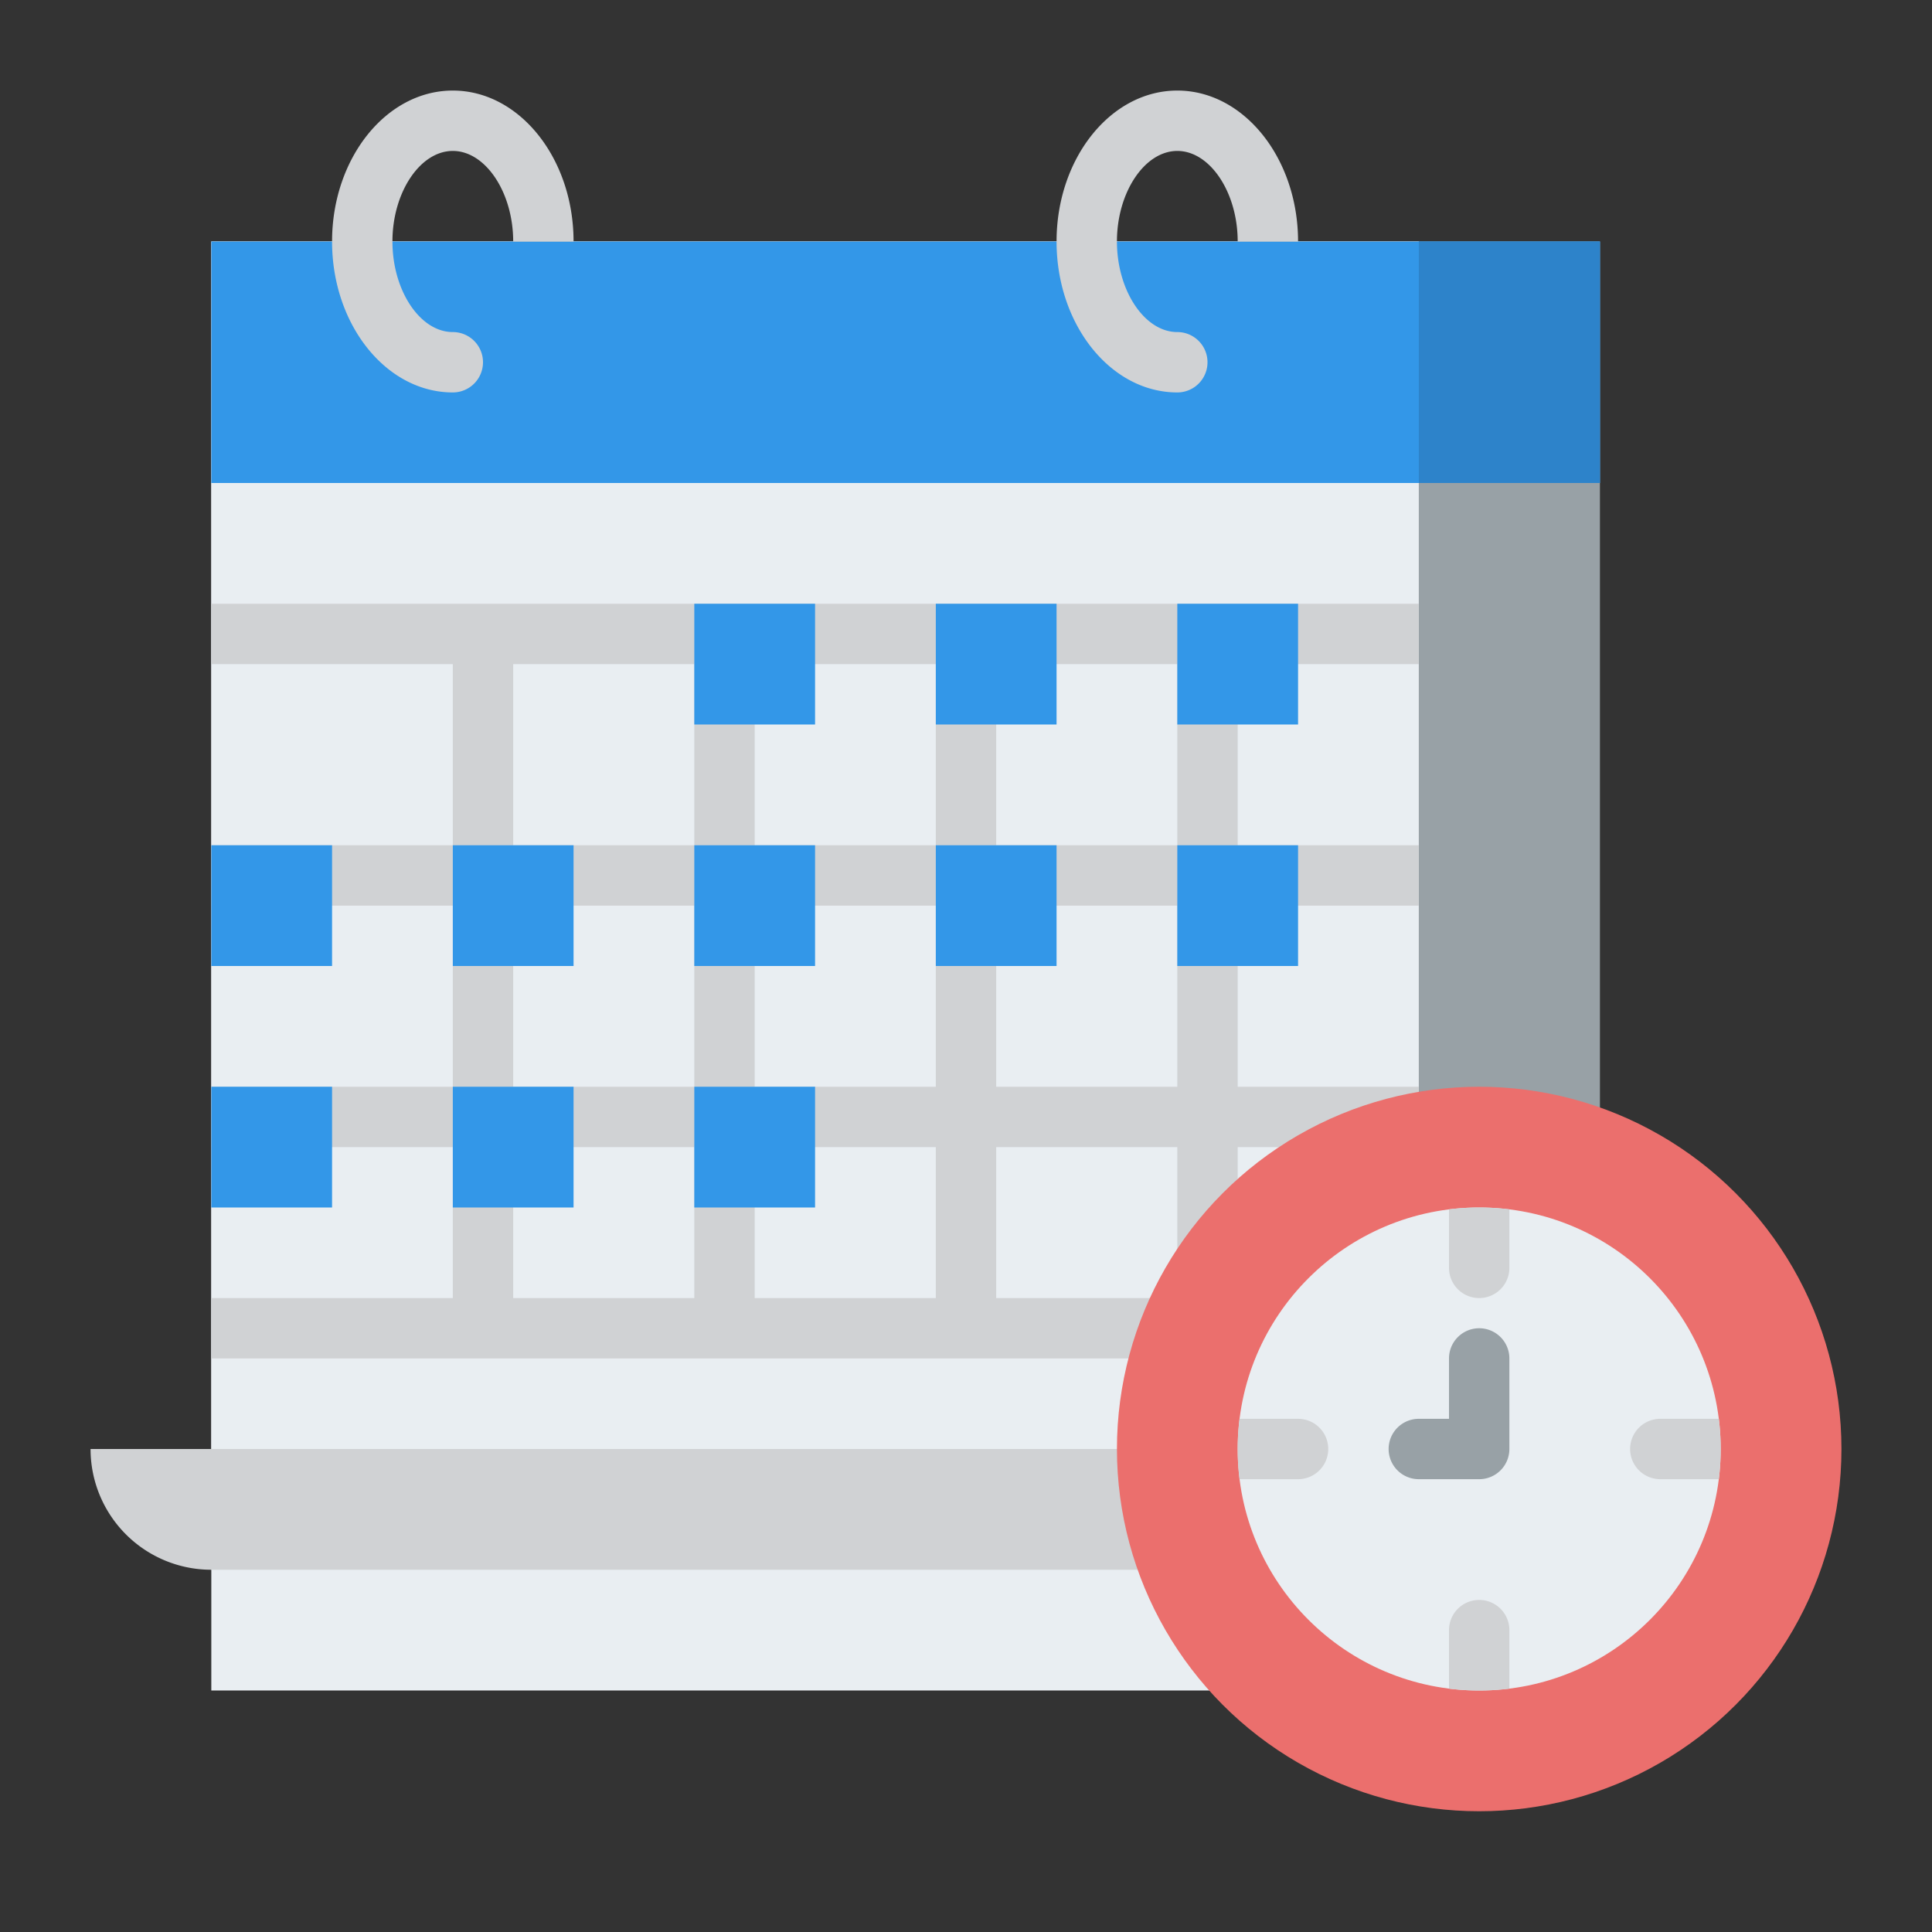 <svg id="Flat" xmlns="http://www.w3.org/2000/svg" viewBox="0 0 512 512"><rect x="0" y="0" width="512" height="512" fill="#333333" stroke="none"/><rect x="56" y="64" width="320" height="384" style="fill:#e9eef2"></rect><path d="M376,64V384a32,32,0,0,1-32,32H56V64Z" style="fill:#e9eef2"></path><rect x="376" y="64" width="48" height="384" style="fill:#98a1a6"></rect><rect x="56" y="64" width="368" height="64" style="fill:#3397e8"></rect><path d="M136,64c0-13.009-7.327-24-16-24s-16,10.991-16,24,7.327,24,16,24a8,8,0,0,1,0,16c-17.645,0-32-17.944-32-40s14.355-40,32-40,32,17.944,32,40Z" style="fill:#d0d2d4"></path><path d="M328,64c0-13.009-7.327-24-16-24s-16,10.991-16,24,7.327,24,16,24a8,8,0,0,1,0,16c-17.645,0-32-17.944-32-40s14.355-40,32-40,32,17.944,32,40Z" style="fill:#d0d2d4"></path><path d="M344,416H56a32,32,0,0,1-32-32H312A32,32,0,0,0,344,416Z" style="fill:#d0d2d4"></path><rect x="376" y="64" width="48" height="64" style="fill:#2d83ca"></rect><path d="M328,344V304h48V288H328V240h48V224H328V176h48V160H56v16h64v48H56v16h64v48H56v16h64v40H56v16H384V344Zm-16,0H264V304h48Zm-64-40v40H200V304Zm-48-16V240h48v48Zm112,0H264V240h48Zm0-112v48H264V176Zm-64,0v48H200V176Zm-112,0h48v48H136Zm0,64h48v48H136Zm0,64h48v40H136Z" style="fill:#d0d2d4"></path><circle cx="392" cy="384" r="96" style="fill:#eb6f6d"></circle><circle cx="392" cy="384" r="64" style="fill:#e9eef2"></circle><path d="M400,320.49V336a8,8,0,0,1-16,0V320.49a65.551,65.551,0,0,1,16,0Z" style="fill:#d0d2d4"></path><path d="M400,432v15.51a65.551,65.551,0,0,1-16,0V432a8,8,0,0,1,16,0Z" style="fill:#d0d2d4"></path><path d="M456,384a65.965,65.965,0,0,1-.49,8H440a8,8,0,0,1,0-16h15.51A65.965,65.965,0,0,1,456,384Z" style="fill:#d0d2d4"></path><path d="M352,384a8,8,0,0,1-8,8H328.49a65.551,65.551,0,0,1,0-16H344A8,8,0,0,1,352,384Z" style="fill:#d0d2d4"></path><path d="M392,392H376a8,8,0,0,1,0-16h8V360a8,8,0,0,1,16,0v24A8,8,0,0,1,392,392Z" style="fill:#98a1a6"></path><rect x="184" y="224" width="32" height="32" style="fill:#3397e8"></rect><rect x="56" y="224" width="32" height="32" style="fill:#3397e8"></rect><rect x="120" y="224" width="32" height="32" style="fill:#3397e8"></rect><rect x="184" y="288" width="32" height="32" style="fill:#3397e8"></rect><rect x="56" y="288" width="32" height="32" style="fill:#3397e8"></rect><rect x="120" y="288" width="32" height="32" style="fill:#3397e8"></rect><rect x="248" y="224" width="32" height="32" style="fill:#3397e8"></rect><rect x="312" y="224" width="32" height="32" style="fill:#3397e8"></rect><rect x="312" y="160" width="32" height="32" style="fill:#3397e8"></rect><rect x="184" y="160" width="32" height="32" style="fill:#3397e8"></rect><rect x="248" y="160" width="32" height="32" style="fill:#3397e8"></rect></svg>